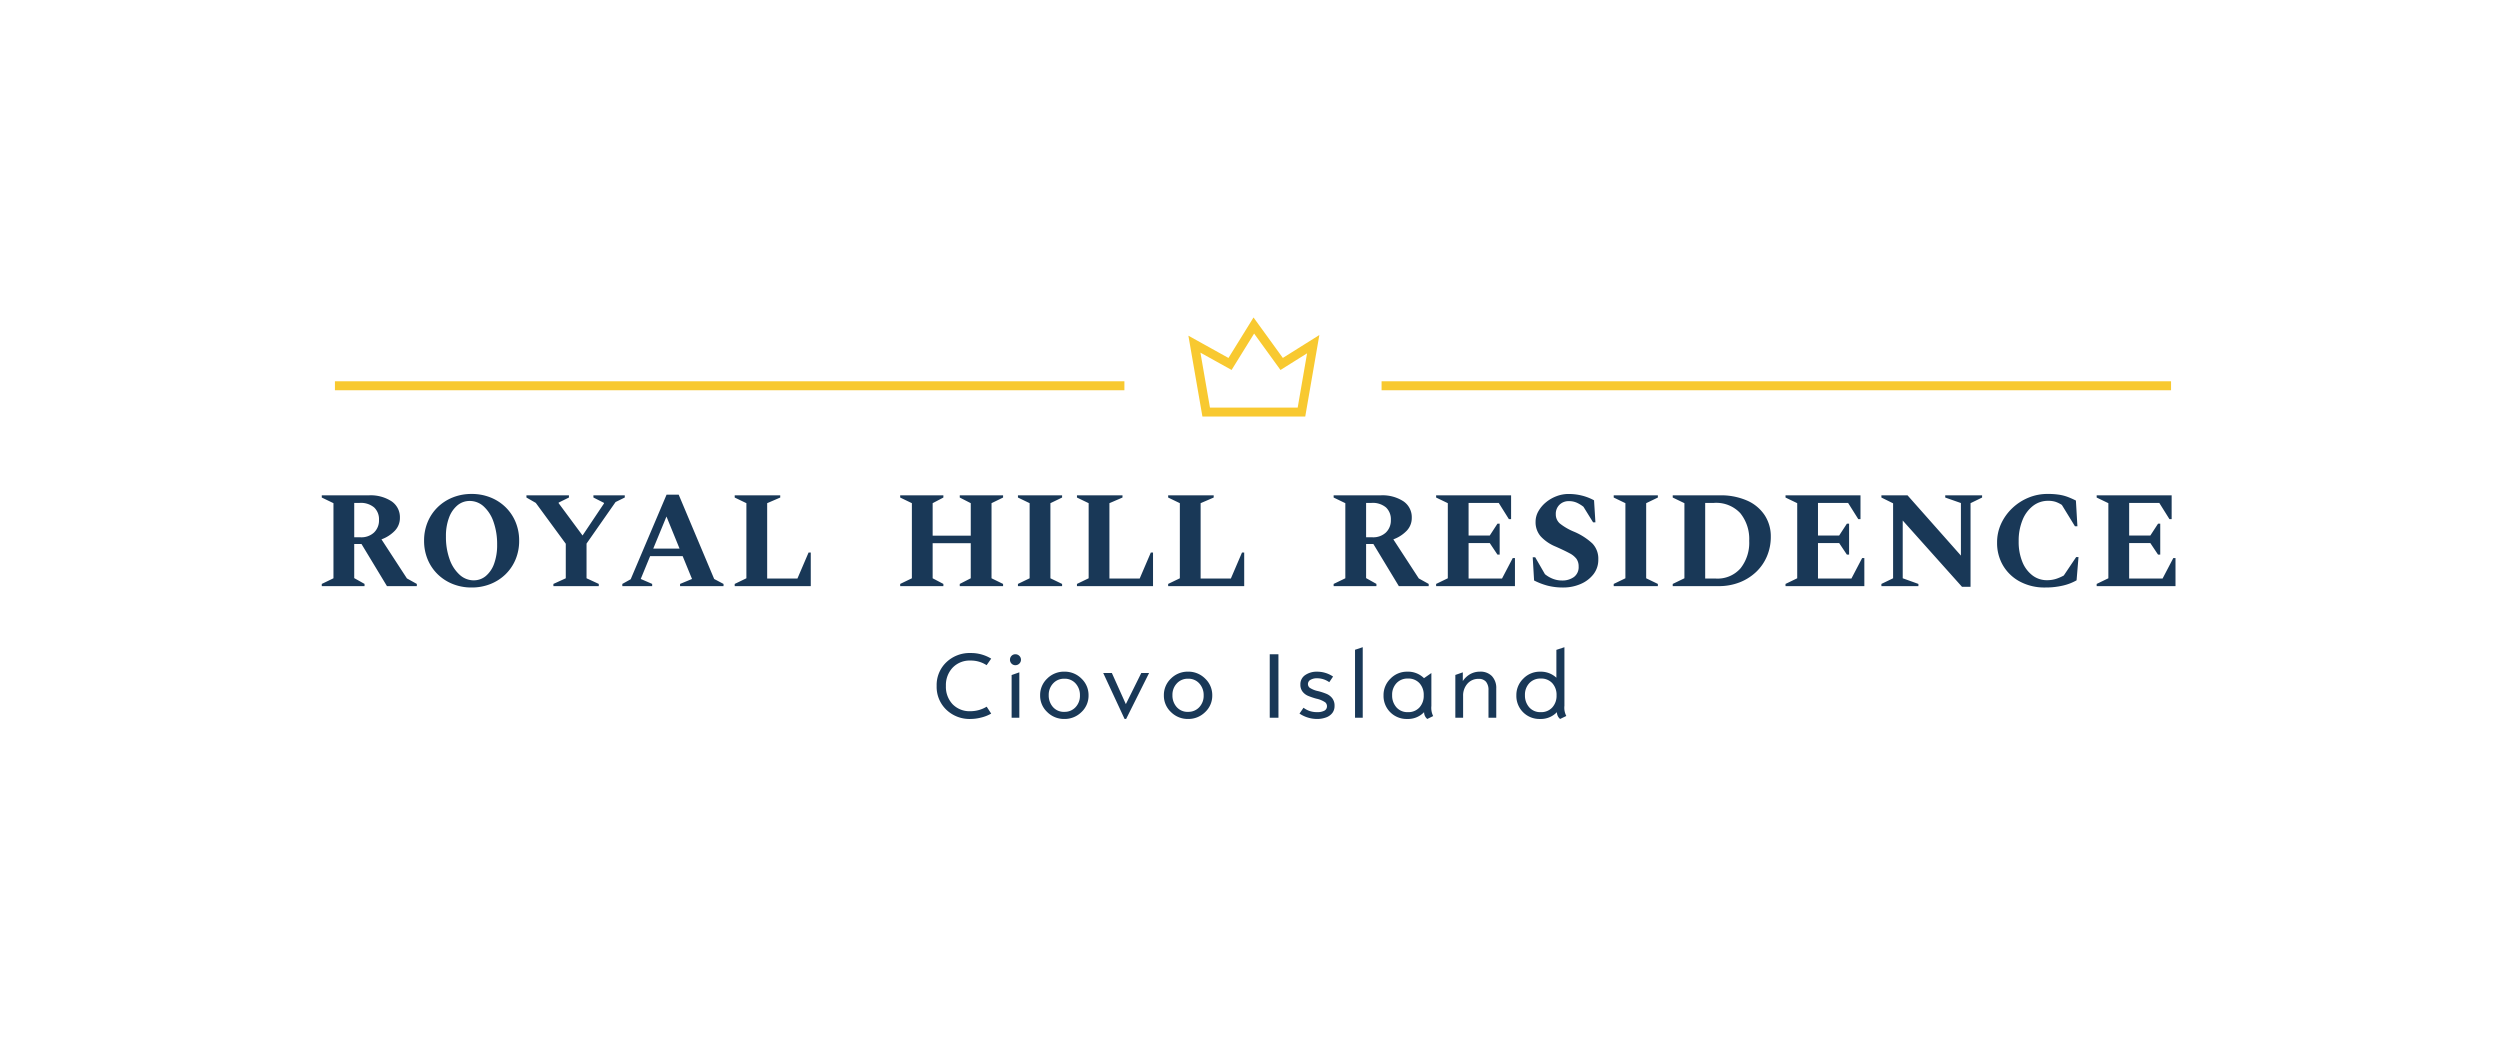 <svg xmlns="http://www.w3.org/2000/svg" width="418" height="175" viewBox="0 0 418 175">
  <g id="Group_148" data-name="Group 148" transform="translate(-10)">
    <rect id="Rectangle_89" data-name="Rectangle 89" width="418" height="175" transform="translate(10)" fill="none"/>
    <g id="Group_147" data-name="Group 147" transform="translate(0 -166)">
      <path id="Path_104" data-name="Path 104" d="M-155.2,0V-.368l1.955-.943V-13.869l-1.955-.943v-.368h7.866a6.409,6.409,0,0,1,3.806,1,3.2,3.2,0,0,1,1.392,2.749,3.069,3.069,0,0,1-.851,2.173,5.88,5.88,0,0,1-2.231,1.438l4.255,6.532,1.656.92V0H-144.3l-4.255-7.038h-1.219v5.7l1.725.966V0Zm6.348-13.915h-.92v5.75h1.058a3.1,3.1,0,0,0,2.254-.8,2.789,2.789,0,0,0,.828-2.093,2.709,2.709,0,0,0-.816-2.1A3.446,3.446,0,0,0-148.856-13.915ZM-130.157.23a8.32,8.32,0,0,1-3.151-.587,7.677,7.677,0,0,1-2.518-1.633,7.448,7.448,0,0,1-1.667-2.472,8.009,8.009,0,0,1-.6-3.128,8.009,8.009,0,0,1,.6-3.128,7.448,7.448,0,0,1,1.667-2.473,7.677,7.677,0,0,1,2.518-1.633,8.32,8.32,0,0,1,3.151-.587,8.383,8.383,0,0,1,3.174.587,7.677,7.677,0,0,1,2.519,1.633,7.448,7.448,0,0,1,1.667,2.473,8.009,8.009,0,0,1,.6,3.128,8.008,8.008,0,0,1-.6,3.128,7.448,7.448,0,0,1-1.667,2.472,7.677,7.677,0,0,1-2.519,1.633A8.383,8.383,0,0,1-130.157.23Zm.368-1.2a3.093,3.093,0,0,0,2.035-.736,4.778,4.778,0,0,0,1.38-2.07,8.989,8.989,0,0,0,.494-3.128,11.169,11.169,0,0,0-.61-3.864,6.162,6.162,0,0,0-1.645-2.564,3.432,3.432,0,0,0-2.323-.908,3.168,3.168,0,0,0-2.047.724,4.808,4.808,0,0,0-1.415,2.059,8.627,8.627,0,0,0-.518,3.128,10.981,10.981,0,0,0,.621,3.864,6.229,6.229,0,0,0,1.679,2.576A3.492,3.492,0,0,0-129.789-.966ZM-116.472,0V-.368l2.07-.943V-7.084l-5.014-6.831-1.564-.9v-.368h7.107v.368l-1.725.851v.092l4,5.405,3.588-5.359v-.092l-1.771-.9v-.368h5.244v.368l-1.541.759-4.853,6.946v5.8l2.047.943V0Zm11.523,0V-.368l1.4-.782,6-14.145h2.024l5.934,14.1,1.564.828V0h-7.268V-.368l2-.828-1.564-3.818H-100.3L-101.867-1.2l1.909.828V0Zm5.175-6.279h4.393l-2.185-5.359ZM-86.158,0V-.368l1.955-.943V-13.869l-1.955-.943v-.368h7.613v.368l-2.185.943v12.6h5.06l1.863-4.347h.368V0Zm27.669,0V-.368l1.955-.943V-13.869l-1.955-.943v-.368h7.222v.368l-1.794.943v5.428h6.371v-5.428l-1.84-.943v-.368h7.245v.368l-1.932.943V-1.311l1.932.943V0H-48.53V-.368l1.84-.943V-7.176h-6.371v5.865l1.794.943V0ZM-38.8,0V-.368l1.955-.943V-13.869l-1.955-.943v-.368h7.383v.368l-1.955.943V-1.311l1.955.943V0Zm9.867,0V-.368l1.955-.943V-13.869l-1.955-.943v-.368h7.613v.368l-2.185.943v12.6h5.06l1.863-4.347h.368V0Zm15.249,0V-.368l1.955-.943V-13.869l-1.955-.943v-.368h7.613v.368l-2.185.943v12.6H-3.2l1.863-4.347h.368V0ZM13.984,0V-.368l1.955-.943V-13.869l-1.955-.943v-.368H21.85a6.409,6.409,0,0,1,3.807,1,3.2,3.2,0,0,1,1.391,2.749A3.069,3.069,0,0,1,26.2-9.258,5.88,5.88,0,0,1,23.966-7.82l4.255,6.532,1.656.92V0H24.886L20.631-7.038H19.412v5.7l1.725.966V0Zm6.348-13.915h-.92v5.75H20.47a3.1,3.1,0,0,0,2.254-.8,2.789,2.789,0,0,0,.828-2.093,2.709,2.709,0,0,0-.816-2.1A3.446,3.446,0,0,0,20.332-13.915ZM31.119,0V-.368l1.955-.943V-13.869l-1.955-.943v-.368H43.654V-11.2h-.368l-1.7-2.714H36.547v5.451h3.542l1.288-1.978h.368v5.175h-.368L40.089-7.2H36.547v5.934h5.589L43.93-4.692H44.3V0Zm21.3.23a10.418,10.418,0,0,1-2.68-.311A11.382,11.382,0,0,1,47.5-.943l-.23-3.887h.414L49.312-2a4.858,4.858,0,0,0,1.346.782,4.135,4.135,0,0,0,1.484.276,3.285,3.285,0,0,0,2.024-.586,2.034,2.034,0,0,0,.782-1.737,2.184,2.184,0,0,0-.356-1.288,3.4,3.4,0,0,0-1.185-.955q-.828-.448-2.277-1.092a7.053,7.053,0,0,1-2.507-1.7,3.581,3.581,0,0,1-.874-2.461,3.543,3.543,0,0,1,.472-1.76,5.3,5.3,0,0,1,1.265-1.495,6.178,6.178,0,0,1,1.771-1.023,5.667,5.667,0,0,1,2.013-.368,9.077,9.077,0,0,1,2.254.276,8.491,8.491,0,0,1,2,.782l.23,3.68h-.391l-1.61-2.6a5.447,5.447,0,0,0-1.161-.7,3.212,3.212,0,0,0-1.277-.241,2.164,2.164,0,0,0-1.564.6,2.1,2.1,0,0,0-.621,1.587,2,2,0,0,0,.679,1.552,9.714,9.714,0,0,0,2.357,1.368A10.481,10.481,0,0,1,57.247-7.13a3.654,3.654,0,0,1,.989,2.668,3.911,3.911,0,0,1-.851,2.53A5.393,5.393,0,0,1,55.2-.322,7.209,7.209,0,0,1,52.417.23ZM60.812,0V-.368l1.955-.943V-13.869l-1.955-.943v-.368h7.383v.368l-1.955.943V-1.311l1.955.943V0Zm9.867,0V-.368l1.955-.943V-13.869l-1.955-.943v-.368h7.843a10.869,10.869,0,0,1,4.646.9,6.754,6.754,0,0,1,2.91,2.461,6.431,6.431,0,0,1,1,3.542,8.265,8.265,0,0,1-.656,3.312,7.808,7.808,0,0,1-1.828,2.622,8.5,8.5,0,0,1-2.76,1.725A9.451,9.451,0,0,1,78.361,0Zm6.9-13.915H76.107v12.65H77.9a5.094,5.094,0,0,0,4.117-1.714,6.872,6.872,0,0,0,1.449-4.589,6.848,6.848,0,0,0-1.484-4.623A5.491,5.491,0,0,0,77.579-13.915ZM89.539,0V-.368l1.955-.943V-13.869l-1.955-.943v-.368h12.535V-11.2h-.368L100-13.915H94.967v5.451h3.542L99.8-10.442h.368v5.175H99.8L98.509-7.2H94.967v5.934h5.589l1.794-3.427h.368V0ZM105.57,0V-.368l1.955-.943V-13.846l-1.955-.966v-.368h4.37l8.924,10.074v-8.786l-2.622-.92v-.368h6.164v.368l-1.932.943V.115h-1.426l-9.913-11.086v9.66l2.622.943V0Zm27.393.23a8.715,8.715,0,0,1-4.232-.989,7.19,7.19,0,0,1-2.818-2.68,7.375,7.375,0,0,1-1-3.829,7.438,7.438,0,0,1,.69-3.2,8.45,8.45,0,0,1,1.874-2.588,8.765,8.765,0,0,1,2.691-1.736,8.218,8.218,0,0,1,3.162-.621,12.307,12.307,0,0,1,2.024.138,7.369,7.369,0,0,1,1.449.391q.644.253,1.288.575l.253,4.3h-.414l-2.185-3.565a4.656,4.656,0,0,0-1.081-.529,4.049,4.049,0,0,0-1.219-.161,4.082,4.082,0,0,0-2.519.839,5.6,5.6,0,0,0-1.759,2.369,9.1,9.1,0,0,0-.644,3.554,8.808,8.808,0,0,0,.621,3.462,5.313,5.313,0,0,0,1.691,2.254,3.934,3.934,0,0,0,2.4.794,4.979,4.979,0,0,0,1.529-.219,7.238,7.238,0,0,0,1.3-.564l2.07-3.082h.391l-.322,3.887a8.413,8.413,0,0,1-2.266.874A12.62,12.62,0,0,1,132.963.23Zm8.6-.23V-.368l1.955-.943V-13.869l-1.955-.943v-.368H154.1V-11.2h-.368l-1.7-2.714h-5.037v5.451h3.542l1.288-1.978h.368v5.175h-.368L150.535-7.2h-3.542v5.934h5.589l1.794-3.427h.368V0Z" transform="translate(219 264)" fill="#193857"/>
      <path id="Path_105" data-name="Path 105" d="M9.727-.687a6.456,6.456,0,0,1-1.672.66A7.3,7.3,0,0,1,6.273.211,5.6,5.6,0,0,1,2.215-1.344,5.285,5.285,0,0,1,.609-5.312,5.247,5.247,0,0,1,2.219-9.262a5.608,5.608,0,0,1,4.055-1.551,6.455,6.455,0,0,1,3.453.938L8.961-8.781a4.794,4.794,0,0,0-2.7-.773,3.926,3.926,0,0,0-2.973,1.18A4.246,4.246,0,0,0,2.156-5.312,4.241,4.241,0,0,0,3.273-2.254a3.957,3.957,0,0,0,3,1.168,5.256,5.256,0,0,0,2.7-.758ZM14.432,0H13.143V-7.133l1.289-.453Zm-.656-10.609a.9.9,0,0,1,.656.27.873.873,0,0,1,.273.645.873.873,0,0,1-.273.645.9.9,0,0,1-.656.27.869.869,0,0,1-.645-.266A.889.889,0,0,1,12.87-9.7a.889.889,0,0,1,.262-.648A.869.869,0,0,1,13.776-10.609ZM21.958-7.7a3.951,3.951,0,0,1,2.859,1.156,3.778,3.778,0,0,1,1.188,2.813A3.729,3.729,0,0,1,24.814-.937,3.969,3.969,0,0,1,21.958.211,3.962,3.962,0,0,1,19.1-.941a3.733,3.733,0,0,1-1.191-2.785,3.777,3.777,0,0,1,1.184-2.82A3.961,3.961,0,0,1,21.958-7.7Zm0,6.719a2.457,2.457,0,0,0,1.879-.781,2.77,2.77,0,0,0,.73-1.969,2.867,2.867,0,0,0-.719-1.988,2.419,2.419,0,0,0-1.891-.8,2.454,2.454,0,0,0-1.875.785,2.755,2.755,0,0,0-.734,1.957,2.9,2.9,0,0,0,.711,2A2.413,2.413,0,0,0,21.958-.977ZM36.125-7.469,32.289.211h-.258l-3.57-7.68h1.445l2.336,5.2,2.578-5.2ZM42.643-7.7A3.951,3.951,0,0,1,45.5-6.539,3.778,3.778,0,0,1,46.69-3.727,3.729,3.729,0,0,1,45.5-.937,3.969,3.969,0,0,1,42.643.211,3.962,3.962,0,0,1,39.788-.941,3.733,3.733,0,0,1,38.6-3.727a3.777,3.777,0,0,1,1.184-2.82A3.961,3.961,0,0,1,42.643-7.7Zm0,6.719a2.457,2.457,0,0,0,1.879-.781,2.77,2.77,0,0,0,.73-1.969,2.867,2.867,0,0,0-.719-1.988,2.419,2.419,0,0,0-1.891-.8,2.454,2.454,0,0,0-1.875.785,2.755,2.755,0,0,0-.734,1.957,2.9,2.9,0,0,0,.711,2A2.413,2.413,0,0,0,42.643-.977ZM57.758,0H56.3V-10.609h1.453Zm8.495-5.937a3.518,3.518,0,0,0-2.047-.656,2.112,2.112,0,0,0-1.082.254.8.8,0,0,0-.434.723.8.8,0,0,0,.285.605,4.118,4.118,0,0,0,1.449.574,10.257,10.257,0,0,1,1.395.461,2.39,2.39,0,0,1,.93.719,2.006,2.006,0,0,1,.387,1.289,1.9,1.9,0,0,1-.367,1.176,2.279,2.279,0,0,1-1.051.746A4.3,4.3,0,0,1,64.19.211a5.315,5.315,0,0,1-2.914-.9l.672-.977a3.612,3.612,0,0,0,2.258.734,2.473,2.473,0,0,0,1.246-.25.825.825,0,0,0,.418-.758.849.849,0,0,0-.3-.637,4.268,4.268,0,0,0-1.5-.613A11.867,11.867,0,0,1,62.7-3.656a2.343,2.343,0,0,1-.9-.687,1.859,1.859,0,0,1-.375-1.211,1.821,1.821,0,0,1,.8-1.57,3.386,3.386,0,0,1,2.008-.57,4.741,4.741,0,0,1,2.656.813ZM71.849,0H70.56V-11.359l1.289-.43ZM83.625-.273,82.64.211A1.466,1.466,0,0,1,82.109-.93,3.718,3.718,0,0,1,79.289.211,3.845,3.845,0,0,1,76.453-.914a3.835,3.835,0,0,1-1.125-2.828,3.8,3.8,0,0,1,1.164-2.793,3.82,3.82,0,0,1,2.8-1.16,3.779,3.779,0,0,1,2.8,1.086l1.234-.859v5.5A3.1,3.1,0,0,0,83.625-.273ZM79.406-.93a2.491,2.491,0,0,0,1.922-.777,2.879,2.879,0,0,0,.719-2.035,2.871,2.871,0,0,0-.715-2.035,2.5,2.5,0,0,0-1.926-.77,2.5,2.5,0,0,0-1.914.773,2.8,2.8,0,0,0-.727,2,2.97,2.97,0,0,0,.711,2.035A2.438,2.438,0,0,0,79.406-.93ZM94.174,0h-1.3V-4.578a2.145,2.145,0,0,0-.414-1.434,1.541,1.541,0,0,0-1.234-.48,2.382,2.382,0,0,0-1.879.813,2.985,2.985,0,0,0-.715,2.047V0h-1.3V-7.148l1.25-.437v1.461A3.636,3.636,0,0,1,89.838-7.3,3.3,3.3,0,0,1,91.455-7.7a2.632,2.632,0,0,1,2,.754,2.883,2.883,0,0,1,.719,2.074Zm11.714-.289-1.039.5a1.466,1.466,0,0,1-.531-1.141A3.718,3.718,0,0,1,101.5.211,3.845,3.845,0,0,1,98.661-.914a3.835,3.835,0,0,1-1.125-2.828A3.8,3.8,0,0,1,98.7-6.535a3.82,3.82,0,0,1,2.8-1.16,3.818,3.818,0,0,1,2.727,1.008v-4.656l1.344-.445v9.8A2.959,2.959,0,0,0,105.888-.289ZM101.614-.93a2.491,2.491,0,0,0,1.922-.777,2.879,2.879,0,0,0,.719-2.035,2.871,2.871,0,0,0-.715-2.035,2.5,2.5,0,0,0-1.926-.77,2.5,2.5,0,0,0-1.914.773,2.8,2.8,0,0,0-.727,2,2.97,2.97,0,0,0,.711,2.035A2.438,2.438,0,0,0,101.614-.93Z" transform="translate(166 286)" fill="#193857"/>
      <g id="Group_146" data-name="Group 146" transform="translate(0.5 160)">
        <g id="Group_145" data-name="Group 145" transform="translate(-57.826 14.644)">
          <g id="Group_144" data-name="Group 144" transform="translate(267.031 45.785)">
            <path id="Path_103" data-name="Path 103" d="M212.106,176.731l-1.97-11.353,5.955,3.309,3.979-6.426,4.655,6.426L230,165.378l-1.964,11.353Z" transform="translate(-210.136 -162.262)" fill="none" stroke="#f8c930" stroke-linecap="round" stroke-miterlimit="10" stroke-width="1.5" fill-rule="evenodd"/>
          </g>
        </g>
        <line id="Line_13" data-name="Line 13" x1="132" transform="translate(65.5 70.5)" fill="none" stroke="#f8c930" stroke-width="1.5"/>
        <line id="Line_14" data-name="Line 14" x1="132" transform="translate(240.5 70.5)" fill="none" stroke="#f8c930" stroke-width="1.5"/>
      </g>
    </g>
  </g>
</svg>
